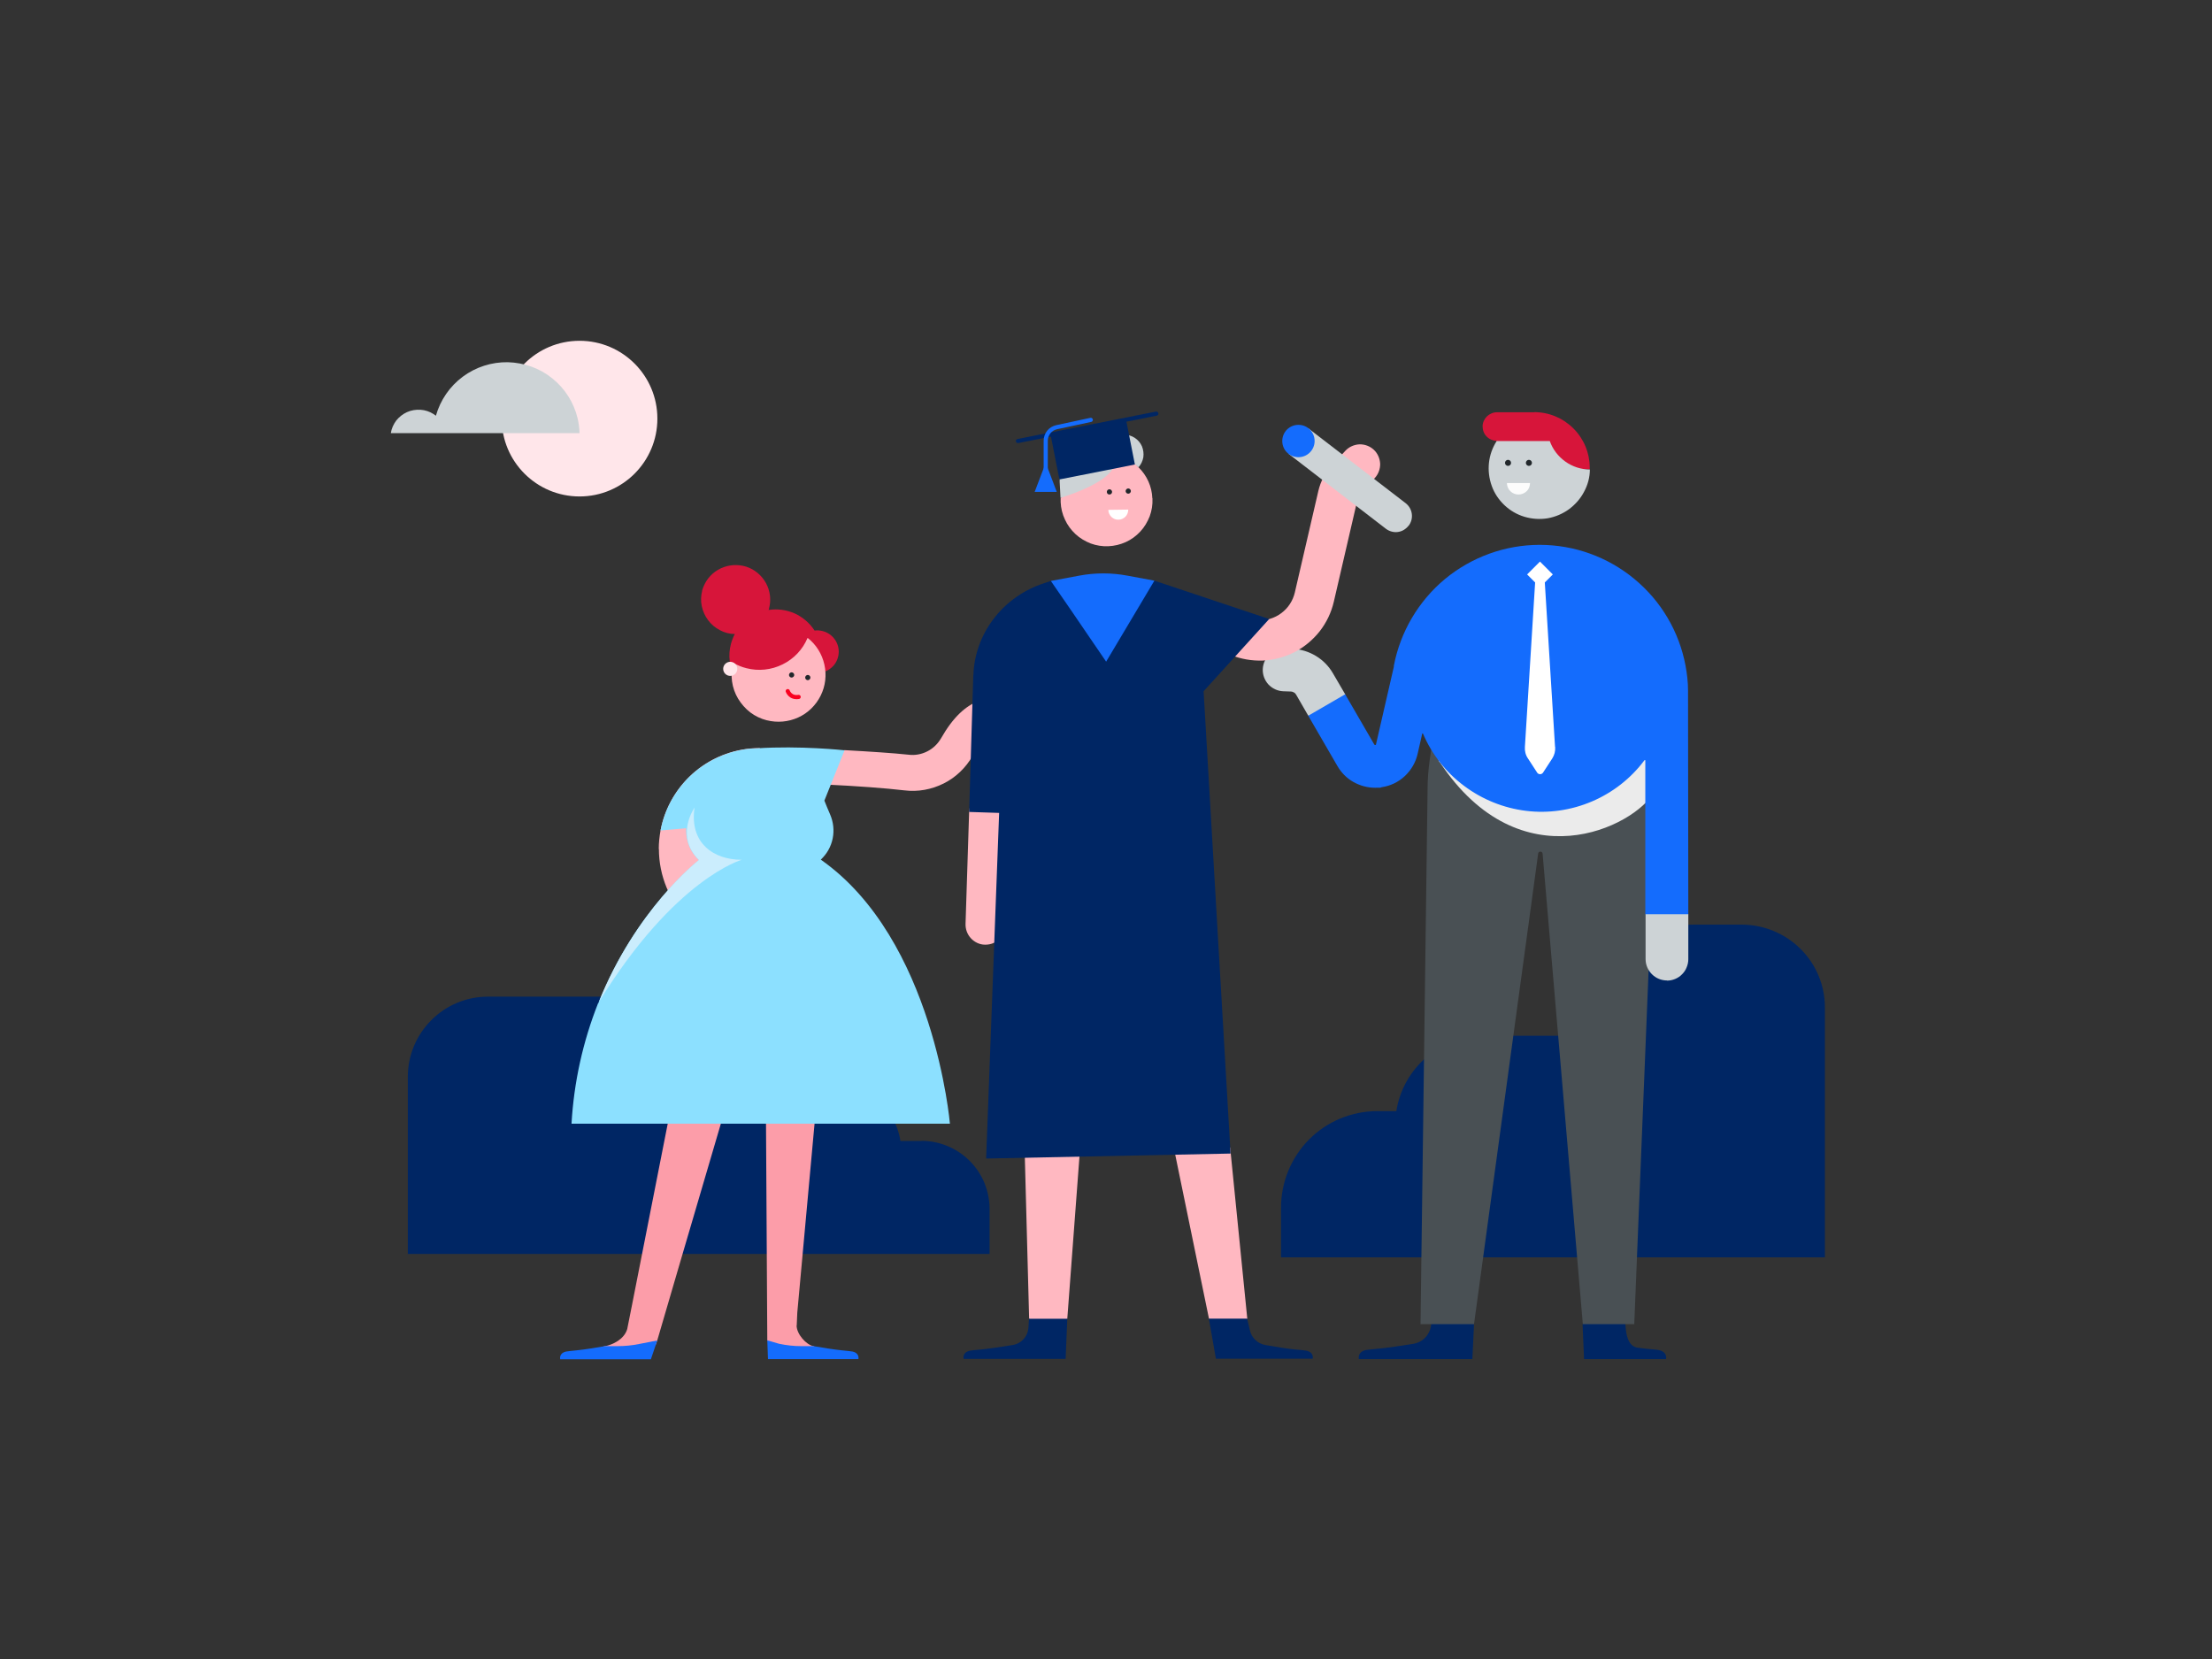 <?xml version="1.0" encoding="UTF-8"?>
<svg id="Layer_1" data-name="Layer 1" xmlns="http://www.w3.org/2000/svg" xmlns:svgjs="http://svgjs.com/svgjs" version="1.1" viewBox="0 0 1600 1200">
  <rect x="0" y="0" width="1600" height="1200" fill="#333333" stroke="none"/>
  <defs>
    <style>
      .cls-1 {
        fill: #8ce0ff;
      }

      .cls-1, .cls-2, .cls-3, .cls-4, .cls-5, .cls-6, .cls-7, .cls-8, .cls-9, .cls-10, .cls-11, .cls-12, .cls-13, .cls-14 {
        stroke-width: 0px;
      }

      .cls-2 {
        fill: #ebebeb;
      }

      .cls-3 {
        fill: #cdd3d6;
      }

      .cls-4 {
        fill: #d7153a;
      }

      .cls-15 {
        stroke: #f90120;
      }

      .cls-15, .cls-16, .cls-17 {
        fill: none;
        stroke-linecap: round;
        stroke-linejoin: round;
        stroke-width: 3px;
      }

      .cls-5 {
        fill: #ffe6ea;
      }

      .cls-6 {
        fill: #ffb8c1;
      }

      .cls-7 {
        fill: #146cfd;
      }

      .cls-8 {
        fill: #fc9da9;
      }

      .cls-9 {
        fill: #002664;
      }

      .cls-10 {
        fill: #fff;
      }

      .cls-16 {
        stroke: #002664;
      }

      .cls-11 {
        fill: #cbedfd;
      }

      .cls-12 {
        fill: #495054;
      }

      .cls-13 {
        fill: #22272b;
      }

      .cls-17 {
        stroke: #146cfd;
      }

      .cls-14 {
        fill: #fcfcfc;
      }
    </style>
  </defs>
  <g>
    <path class="cls-5" d="M419.2,359.1c31.1,0,56.3-25.2,56.3-56.3s-25.2-56.3-56.3-56.3-56.3,25.2-56.3,56.3,25.2,56.3,56.3,56.3Z"/>
    <path class="cls-3" d="M417.8,302.6c-2.7-11.4-9.2-21.6-18.3-28.9-9.1-7.4-20.5-11.4-32.2-11.7-11.7-.2-23.2,3.5-32.6,10.5s-16.2,16.9-19.4,28.2c-.5-.4-1.1-.8-1.7-1.2-2.8-1.8-6.1-2.9-9.4-3.1-3.3-.2-6.7.3-9.8,1.7-3.1,1.4-5.7,3.5-7.8,6.1-2,2.7-3.4,5.8-3.9,9.1h136.5c-.1-3.6-.6-7.2-1.4-10.8h0Z"/>
  </g>
  <g>
    <path class="cls-9" d="M1224.9,668.8c-21.6,0-42.4,8.4-58,23.4s-24.8,35.4-25.6,57h-67.6c-15.4,0-30.2,5.5-41.9,15.5-11.7,10-19.4,23.8-21.8,39h-13.7c-9.2,0-18.2,1.8-26.7,5.3s-16.2,8.7-22.6,15.1-11.6,14.2-15.1,22.7-5.3,17.6-5.3,26.7v36h393.4v-180.8c0-15.9-6.3-31.1-17.6-42.3-11.2-11.2-26.5-17.5-42.3-17.6h-35.2Z"/>
    <path class="cls-9" d="M666.5,825.3h-15.2c-1.8-11.7-7.8-22.4-16.8-30.2-9-7.7-20.5-12-32.4-12h-52.4c-.6-16.7-7.8-32.5-19.8-44.1s-28.1-18-44.8-18.1h-132.2c-15.3,0-30.1,6.1-40.9,17-10.9,10.8-17,25.6-17,40.9v128.2h420.8v-32.4c0-6.5-1.3-12.9-3.7-18.9-2.5-6-6.1-11.4-10.7-16-4.6-4.6-10-8.2-16-10.7s-12.4-3.8-18.9-3.8h0Z"/>
  </g>
  <g>
    <path class="cls-4" d="M1109.8,298.2h-27c-2.7,0-5.3,1.1-7.3,3-1.9,1.9-3.1,4.5-3.1,7.2s1,5.4,2.9,7.3c1.9,2,4.5,3.1,7.2,3.2l2.6,20.5h64.8v-1.1c0-10.6-4.2-20.8-11.8-28.4-7.5-7.5-17.7-11.8-28.4-11.8h.1Z"/>
    <path class="cls-9" d="M1200.2,976.6c-1.8-.4-5.2-.6-9.3-1-1.8-.2-4-.5-6.5-.8-7-1.1-8.3-9.8-8.7-16.9l-17.3-18-13.7,18,1.1,25.2h59.3s1.3-5-5-6.5h0Z"/>
    <path class="cls-9" d="M982.9,983.1h82.1l1.2-25.2-10.6-8.1-20.4,7.9c-.2,3.5-1.6,6.8-3.9,9.4-2.3,2.6-5.5,4.3-8.9,4.9-8.4,1.3-19.1,3-25.1,3.5-4.2.4-7.5.7-9.3,1-6.4,1.4-5.1,6.5-5.1,6.5h0Z"/>
    <path class="cls-12" d="M1027.4,957.8h38.8l46.4-340.4c0-.4.2-.8.5-1,.3-.3.7-.4,1.1-.4s.8.2,1.1.4c.3.3.5.7.5,1l29.1,340.4h37.2l15.7-386.9c0-7.2-.5-14.4-1.6-21.6l-1.2-8.1h-159.6l-1.2,8.1c-1,7.1-1.6,14.4-1.6,21.6l-5.1,386.8h-.1Z"/>
    <path class="cls-2" d="M1041.5,551.4c58.3,87.7,140.5,46.9,155.2,21.3.6-1,.9-2.1.8-3.3,0-6.7-.6-13.3-1.6-19.9l-.4-2.5c-.2-1.5-1-2.9-2.1-4-1.2-1-2.7-1.6-4.2-1.6h-142.4c-1.2,0-2.3.3-3.3.9s-1.8,1.5-2.4,2.5c-.5,1-.8,2.2-.8,3.4s.4,2.3,1.1,3.3h.1Z"/>
    <path class="cls-3" d="M1150,339.5c0,5.7-1.5,11.2-4.2,16.2-2.6,5-6.4,9.3-11,12.7-4.6,3.3-9.8,5.5-15.4,6.5-5.6.9-11.3.5-16.7-1.1-5.4-1.6-10.4-4.5-14.5-8.4s-7.3-8.6-9.2-14c-1.9-5.3-2.6-11-2-16.6s2.5-11,5.6-15.8h38.4c2.1,6,6.1,11.2,11.3,14.9,5.2,3.7,11.4,5.7,17.8,5.7h-.1Z"/>
    <path class="cls-3" d="M968.8,526c7.4-4.3,4.1-24,4.1-24l-8.7-14.9c-3-5.2-7.2-9.5-12.3-12.6s-10.9-4.9-16.8-5.2l-5.7-.2c-4.1-.1-8,1.3-11,4.1-3,2.8-4.8,6.6-5,10.7s1.3,8.1,4,11.1c2.8,3,6.6,4.8,10.7,5l5.6.2c.8,0,1.6.3,2.3.7.7.4,1.2,1,1.6,1.7l8.6,14.9s20.2,10,22.7,8.5h0Z"/>
    <path class="cls-14" d="M1090,349.4c0,2.2.9,4.4,2.5,5.9,1.6,1.6,3.7,2.4,5.9,2.4s4.3-.9,5.9-2.4c1.6-1.6,2.4-3.7,2.4-5.9h-16.7Z"/>
    <path class="cls-13" d="M1105.9,337c1.2,0,2.2-1,2.2-2.2s-1-2.2-2.2-2.2-2.2,1-2.2,2.2,1,2.2,2.2,2.2Z"/>
    <path class="cls-13" d="M1090.8,337c1.2,0,2.2-1,2.2-2.2s-1-2.2-2.2-2.2-2.2,1-2.2,2.2,1,2.2,2.2,2.2Z"/>
    <path class="cls-3" d="M1205.8,709.3h0c2,0,4-.4,5.9-1.2s3.6-1.9,5-3.4c1.4-1.4,2.6-3.1,3.3-5,.8-1.9,1.2-3.9,1.2-5.9v-32.6l-15.7-23.8-15.2,23.8v32.6c0,4.1,1.7,8,4.6,10.9s6.8,4.5,10.9,4.5h0Z"/>
    <path class="cls-7" d="M1221.2,661.3l-.2-161.9h0c0-6-.7-12-1.8-17.9-4.6-24.6-17.7-46.8-37-62.7-19.3-16-43.5-24.7-68.5-24.7s-49.2,8.8-68.5,24.7c-19.2,16-32.3,38.2-37,62.8,0,.2,0,.4,0,.7l-12.9,56.1c0,.3,0,.4-.5.5q-.5,0-.7-.3l-21.1-36.4-26.7,15.5,21.1,36.4c2.8,4.8,6.7,8.8,11.5,11.5,4.8,2.7,10.2,4.2,15.7,4.2s3.2,0,4.8-.4c6.3-.9,12.1-3.7,16.7-8,4.6-4.3,7.9-9.9,9.3-16.1l3.3-14.5s0-.1,0-.2c0,0,0-.1.2-.1h.2s0,.1.2.2c6.4,15,16.7,28.1,29.8,37.8,13.1,9.8,28.5,16,44.7,18s32.7-.4,47.7-6.8c15-6.4,28.1-16.6,37.9-29.7l.2-.2h.3s.2.1.2.2v111.3h31.1Z"/>
    <path class="cls-10" d="M1124.8,540.2l-7.4-118.9,5.8-5.8-9.3-9.3-9.3,9.3,5.8,5.8-7.4,119c-.2,2.9.5,5.9,2.2,8.3l6.7,10.3c.2.4.5.6.9.8.4.2.8.3,1.2.3s.8-.1,1.2-.3c.4-.2.6-.5.9-.8l6.7-10.3c1.6-2.5,2.3-5.4,2.1-8.3h0Z"/>
  </g>
  <g>
    <path class="cls-8" d="M576.2,958.7c0,6.3,7,14.1,12.2,15,1.7.3.7,2.8-.9,2.9-7.6.6-16.6,2.1-24.1.8-2.7-.4-8.4-7.9-8.4-7.9l-1-168.9h29.1c2.4,0,4.8,0,7.2,0l-13.6,148.9-.4,9.2h0Z"/>
    <path class="cls-8" d="M474.3,972.6c-1.8.3-3.5,1.2-4.8,2.5-.2,0-.4,0-.7.2-1.1.3-2.3.5-3.4.7-1.8.3-1.6.2-3.8.5-7.2,1-14.4,1.6-21.7,1.7-2.7,0-5.6.3-8.2-.5-1.7-.5,2.8-3.5,6-4,5.1-.9,13.8-4.8,16-12.4l3.5-17.6h0l27.2-138.1c8.6-.3,17.2-1.1,25.6-1.8,4.9-.4,9.7-.9,14.5-1.5-22.2,75.2-49.1,167.3-49.1,167.3l-1.1,3.1h0Z"/>
    <path class="cls-7" d="M620.9,983.1s1.1-4.3-4.3-5.5c-1.5-.3-4.4-.5-7.9-.9-5.2-.5-13.8-1.9-20.2-3h-8.9c-5.4,0-10.7-.6-16-1.7l-8.6-2.5.5,13.6h65.5,0Z"/>
    <path class="cls-6" d="M476.6,614.1c0,19.3,7.7,37.9,21.4,51.6,13.7,13.7,32.3,21.4,51.6,21.4v-146c-17,0-33.5,5.9-46.6,16.8-13.1,10.9-22,26-25.2,42.7-.8,4.5-1.3,9-1.3,13.5h.1Z"/>
    <path class="cls-6" d="M599.6,560.5c1.8-6.2,9.2-18,11.4-17.9,18,1,35,2.1,46.2,3.3,4.6.6,9.4-.3,13.5-2.4,4.2-2.1,7.6-5.4,10-9.5,17.9-31.4,35.8-30.5,54.8-29.5h.2c1.7.1,3.4.5,5,1.3,1.5.7,2.9,1.8,4.1,3,1.1,1.3,2,2.8,2.6,4.4s.8,3.3.7,5c0,1.7-.5,3.4-1.3,4.9-.7,1.6-1.8,3-3,4.1s-2.8,2-4.4,2.6c-1.6.6-3.3.8-5,.7h-.2c-16.4-.9-20.8-1.1-30.7,16.3-4.9,8.5-12.1,15.5-20.9,19.9-8.8,4.4-18.6,6.2-28.4,5-13.4-1.6-35.2-3.2-56.7-4.2.8-2.4,1.5-4.8,2.2-7.2v.2Z"/>
    <path class="cls-1" d="M432.7,725.8h0c27.2-68.6,72.9-103.7,72.9-103.7-3-2.7-5.3-6.1-6.9-9.7-1.6-3.7-2.4-7.7-2.4-11.7v-1.6l-18.5,1.6c2.8-15,10.3-28.7,21.3-39.3,11-10.5,25.1-17.3,40.2-19.5h0c2.7-.4,5.3-.6,8-.6,31.4-2.1,63.6,1.4,63.6,1.4l-14.6,36.4c1.2,3.1,2.6,6.4,4.1,9.9,2.4,5.5,3.1,11.6,1.9,17.5-1.2,5.9-4.2,11.2-8.6,15.3h0c82.1,57.5,93.4,191,93.4,191h-273.7c1.7-29.9,8.2-59.3,19.2-87.1h0Z"/>
    <path class="cls-11" d="M505.5,622c-16.5-16.4-4.8-35.4-3.1-37.9h0c-3.9,25.9,14,37.8,34,37.8h.2s-48.3,13.3-103.5,103h0c26.4-65.9,69.8-100.7,72.4-102.8h0Z"/>
    <path class="cls-7" d="M405.2,983.1s-1.1-4.3,4.3-5.5c1.5-.3,4.4-.5,7.9-.9,5.2-.5,13.8-1.9,20.2-3h8.9c5.4,0,10.7-.5,16-1.6l12.9-2.5-4.6,13.6h-65.6Z"/>
    <path class="cls-4" d="M507.8,427.4c.3-1,.6-2,1-2.9,2.3-5.9,6.8-10.7,12.6-13.4,5.8-2.7,12.3-3.1,18.4-1.2,6.1,2,11.1,6.2,14.2,11.8,3.1,5.6,3.9,12.1,2.3,18.3,0,.4-.2.8-.4,1.2,6.4-1,13-.1,18.9,2.5,5.9,2.7,10.9,7,14.4,12.4,2-.3,4-.1,5.9.4,3.6.9,6.7,3.1,8.8,6.1s3.1,6.7,2.7,10.3c-.4,3.7-2,7.1-4.7,9.6s-6.1,4.1-9.8,4.2c-3.2,7.9-9.2,14.3-16.9,17.8-7.7,3.6-16.5,4.1-24.6,1.4s-14.8-8.3-18.9-15.7c-4.1-7.5-5.2-16.2-3-24.4.3-1.3.8-2.6,1.3-3.9.4-1.1.9-2.2,1.5-3.3-3.8,0-7.5-1-10.8-2.8-3.3-1.7-6.3-4.2-8.5-7.2-2.3-3-3.8-6.5-4.6-10.2s-.6-7.5.3-11.1h-.1Z"/>
    <path class="cls-6" d="M554.7,521c7.5,1.9,15.5,1.2,22.6-2s12.8-8.8,16.3-15.8,4.4-14.9,2.7-22.5-5.9-14.4-12-19.2c0,0,0-.1-.2,0-3.5,8.3-9.9,15.1-18.1,19.1-8.1,4-17.4,5-26.2,2.7-3.3-.8-6.5-2.2-9.5-3.9v.3c-1.2,4.3-1.4,8.8-.8,13.2.6,4.4,2.1,8.7,4.4,12.5,2.3,3.8,5.3,7.2,8.8,9.9,3.6,2.7,7.6,4.6,11.9,5.7h0Z"/>
    <path class="cls-5" d="M528.2,488.9c-2.8,0-5.1-2.3-5.1-5.1s2.3-5.1,5.1-5.1,5.1,2.3,5.1,5.1-2.3,5.1-5.1,5.1Z"/>
    <path class="cls-13" d="M584.3,492c-1,0-1.9-.9-1.9-1.9s.9-1.9,1.9-1.9,1.9.9,1.9,1.9-.9,1.9-1.9,1.9Z"/>
    <path class="cls-13" d="M572.6,490.1c-1.1,0-1.9-.9-1.9-1.9s.9-1.9,1.9-1.9,1.9.9,1.9,1.9-.9,1.9-1.9,1.9Z"/>
    <path class="cls-15" d="M569.8,499.9s1.7,5.2,7.9,4.2"/>
  </g>
  <g>
    <path class="cls-6" d="M741.1,830l3.3,123.9,13.8,9.8,13.8-9.8,9.3-123.9h-40.2,0Z"/>
    <path class="cls-6" d="M849,830l25.5,123.9,15.9,9.3,11.8-9.3-12.4-123.9h-40.8Z"/>
    <path class="cls-6" d="M712.9,683.3h-.5c-3.8,0-7.5-1.8-10.1-4.6s-4-6.5-3.9-10.4l2.6-81.1c.2-3.8,1.8-7.4,4.6-10s6.5-4,10.3-3.9,7.4,1.7,10.1,4.5c2.6,2.8,4.1,6.5,4,10.3l-2.6,81.1c0,3.8-1.7,7.3-4.4,10-2.7,2.6-6.3,4.1-10.1,4.1h0Z"/>
    <path class="cls-6" d="M993.7,325.3c-2.8-2.6-6.6-4-10.4-3.9-3.8.2-7.5,1.8-10.1,4.6l-9.8,10.6c-4.8,5.2-8.2,11.6-9.8,18.5l-17,73.4c-1.4,6-4.8,11.3-9.8,15-4.9,3.7-11,5.5-17.2,5.2-4.8,6.4-10.1,12.4-15.9,17.9-2.1,2-4.1,4.1-6.1,6.1l2.5,1c7.4,3,15.4,4.4,23.4,4.1,8-.4,15.8-2.5,22.9-6.1,7.1-3.7,13.3-8.9,18.2-15.1,4.9-6.3,8.4-13.6,10.2-21.4l17-73.4c.5-2,1.5-3.9,2.8-5.4l9.8-10.6c2.6-2.8,4-6.6,3.9-10.4-.2-3.8-1.8-7.5-4.6-10.1h0Z"/>
    <path class="cls-9" d="M918.2,447.8l-83.2-27.8h0c-1,1-24.2,24.3-37.3,24.3s-34.8-23-37.2-24.1h-.3l-5.1,1.7c-28.2,9.1-48.8,34.2-50.9,63.9,0,1,0,1.9-.2,2.9l-3,98.6h0l21.7.7h0l-9.4,250h0l176.8-3.6h0l-19.5-334.4h0l47.3-52.1h.3Z"/>
    <path class="cls-6" d="M833.5,360.4c-.3-8.5-3.9-16.5-10-22.4-3.1-3.1-12.8-13.5-13.8-13.8l-42.5,36v3c.2,4.4,1.2,8.6,3.1,12.6,1.8,4,4.4,7.5,7.6,10.5,3.2,3,7,5.2,11,6.8,4.1,1.5,8.5,2.2,12.8,2,4.4-.2,8.6-1.2,12.6-3s7.5-4.4,10.5-7.6,5.2-7,6.8-11c1.5-4.1,2.2-8.4,2-12.8h0v-.3Z"/>
    <path class="cls-3" d="M813,314.4c-2.4,0-4.7.6-6.8,1.8-2.1,1.1-3.8,2.8-5.1,4.8l-9.5.4c-6.9.3-13.5,3.3-18.2,8.4s-7.2,11.9-6.9,18.8l.6,11.5s29.6-8.6,37.4-20.4c1.9-3.2,3.6-6.5,5.1-9.8,1,.3,2,.6,2.9,1,4.1,1.6,7.8,4,11,7.1,1.8-2,3-4.5,3.5-7.2.4-2.7,0-5.5-1-8-1.1-2.5-2.9-4.6-5.2-6.1s-5-2.3-7.7-2.3h0Z"/>
    <path class="cls-13" d="M802.5,357.7c1.1,0,1.9-.9,1.9-1.9s-.9-1.9-1.9-1.9-1.9.8-1.9,1.9.8,1.9,1.9,1.9Z"/>
    <path class="cls-13" d="M816.1,357.1c1,0,1.9-.9,1.9-1.9s-.9-1.9-1.9-1.9-1.9.9-1.9,1.9.8,1.9,1.9,1.9Z"/>
    <path class="cls-10" d="M801.7,368.8c0,1.9.8,3.7,2.2,5.1,1.4,1.3,3.2,2.1,5.1,2,1.9,0,3.7-.8,5.1-2.2,1.3-1.4,2-3.2,2-5.1l-14.4.2h0Z"/>
    <path class="cls-7" d="M760.1,420.2h0l14.2,20.6,25.8,37.8,34.9-58.6h0l-19.4-3.6c-11.6-2.2-23.5-2.2-35.1,0l-20.3,3.8h-.1Z"/>
    <path class="cls-9" d="M949.5,982.8s1.2-4.5-4.5-5.8c-1.6-.3-4.6-.6-8.3-.9-5.5-.5-14.6-2-21.4-3.2-2.7-.5-5.2-1.7-7.2-3.6-2-1.9-3.4-4.3-4-7l-2-8.5h-27.7l5.1,29h70Z"/>
    <path class="cls-9" d="M697,982.8s-1.2-4.5,4.5-5.8c1.6-.3,4.6-.6,8.3-.9,5.4-.5,15-2,22.6-3.2,3.1-.5,5.9-2,8-4.3s3.3-5.3,3.5-8.4l.4-6.3h27.7l-1.2,29h-73.8Z"/>
    <path class="cls-9" d="M814.5,303.6l-54.6,10.8,6.4,32.4,54.6-10.8-6.4-32.4Z"/>
    <path class="cls-16" d="M836.4,299.2l-100.1,19.8"/>
    <path class="cls-7" d="M764.4,355.8h-16l8-21,8,21Z"/>
    <path class="cls-17" d="M756.4,338.7v-19.9c0-2.3.8-4.5,2.2-6.3s3.5-3,5.7-3.5l24.7-5.3"/>
    <path class="cls-3" d="M1018.9,380.3c1.9-2.5,2.7-5.5,2.3-8.6s-2-5.8-4.4-7.7l-70.5-54.2-14.2,18.5,70.4,54.2c1.2.9,2.6,1.6,4.1,2s3,.5,4.5.3,3-.7,4.3-1.5,2.5-1.8,3.4-3h.1Z"/>
    <path class="cls-7" d="M939.2,330.7c6.4,0,11.7-5.2,11.7-11.7s-5.2-11.7-11.7-11.7-11.7,5.2-11.7,11.7,5.2,11.7,11.7,11.7Z"/>
  </g>
</svg>